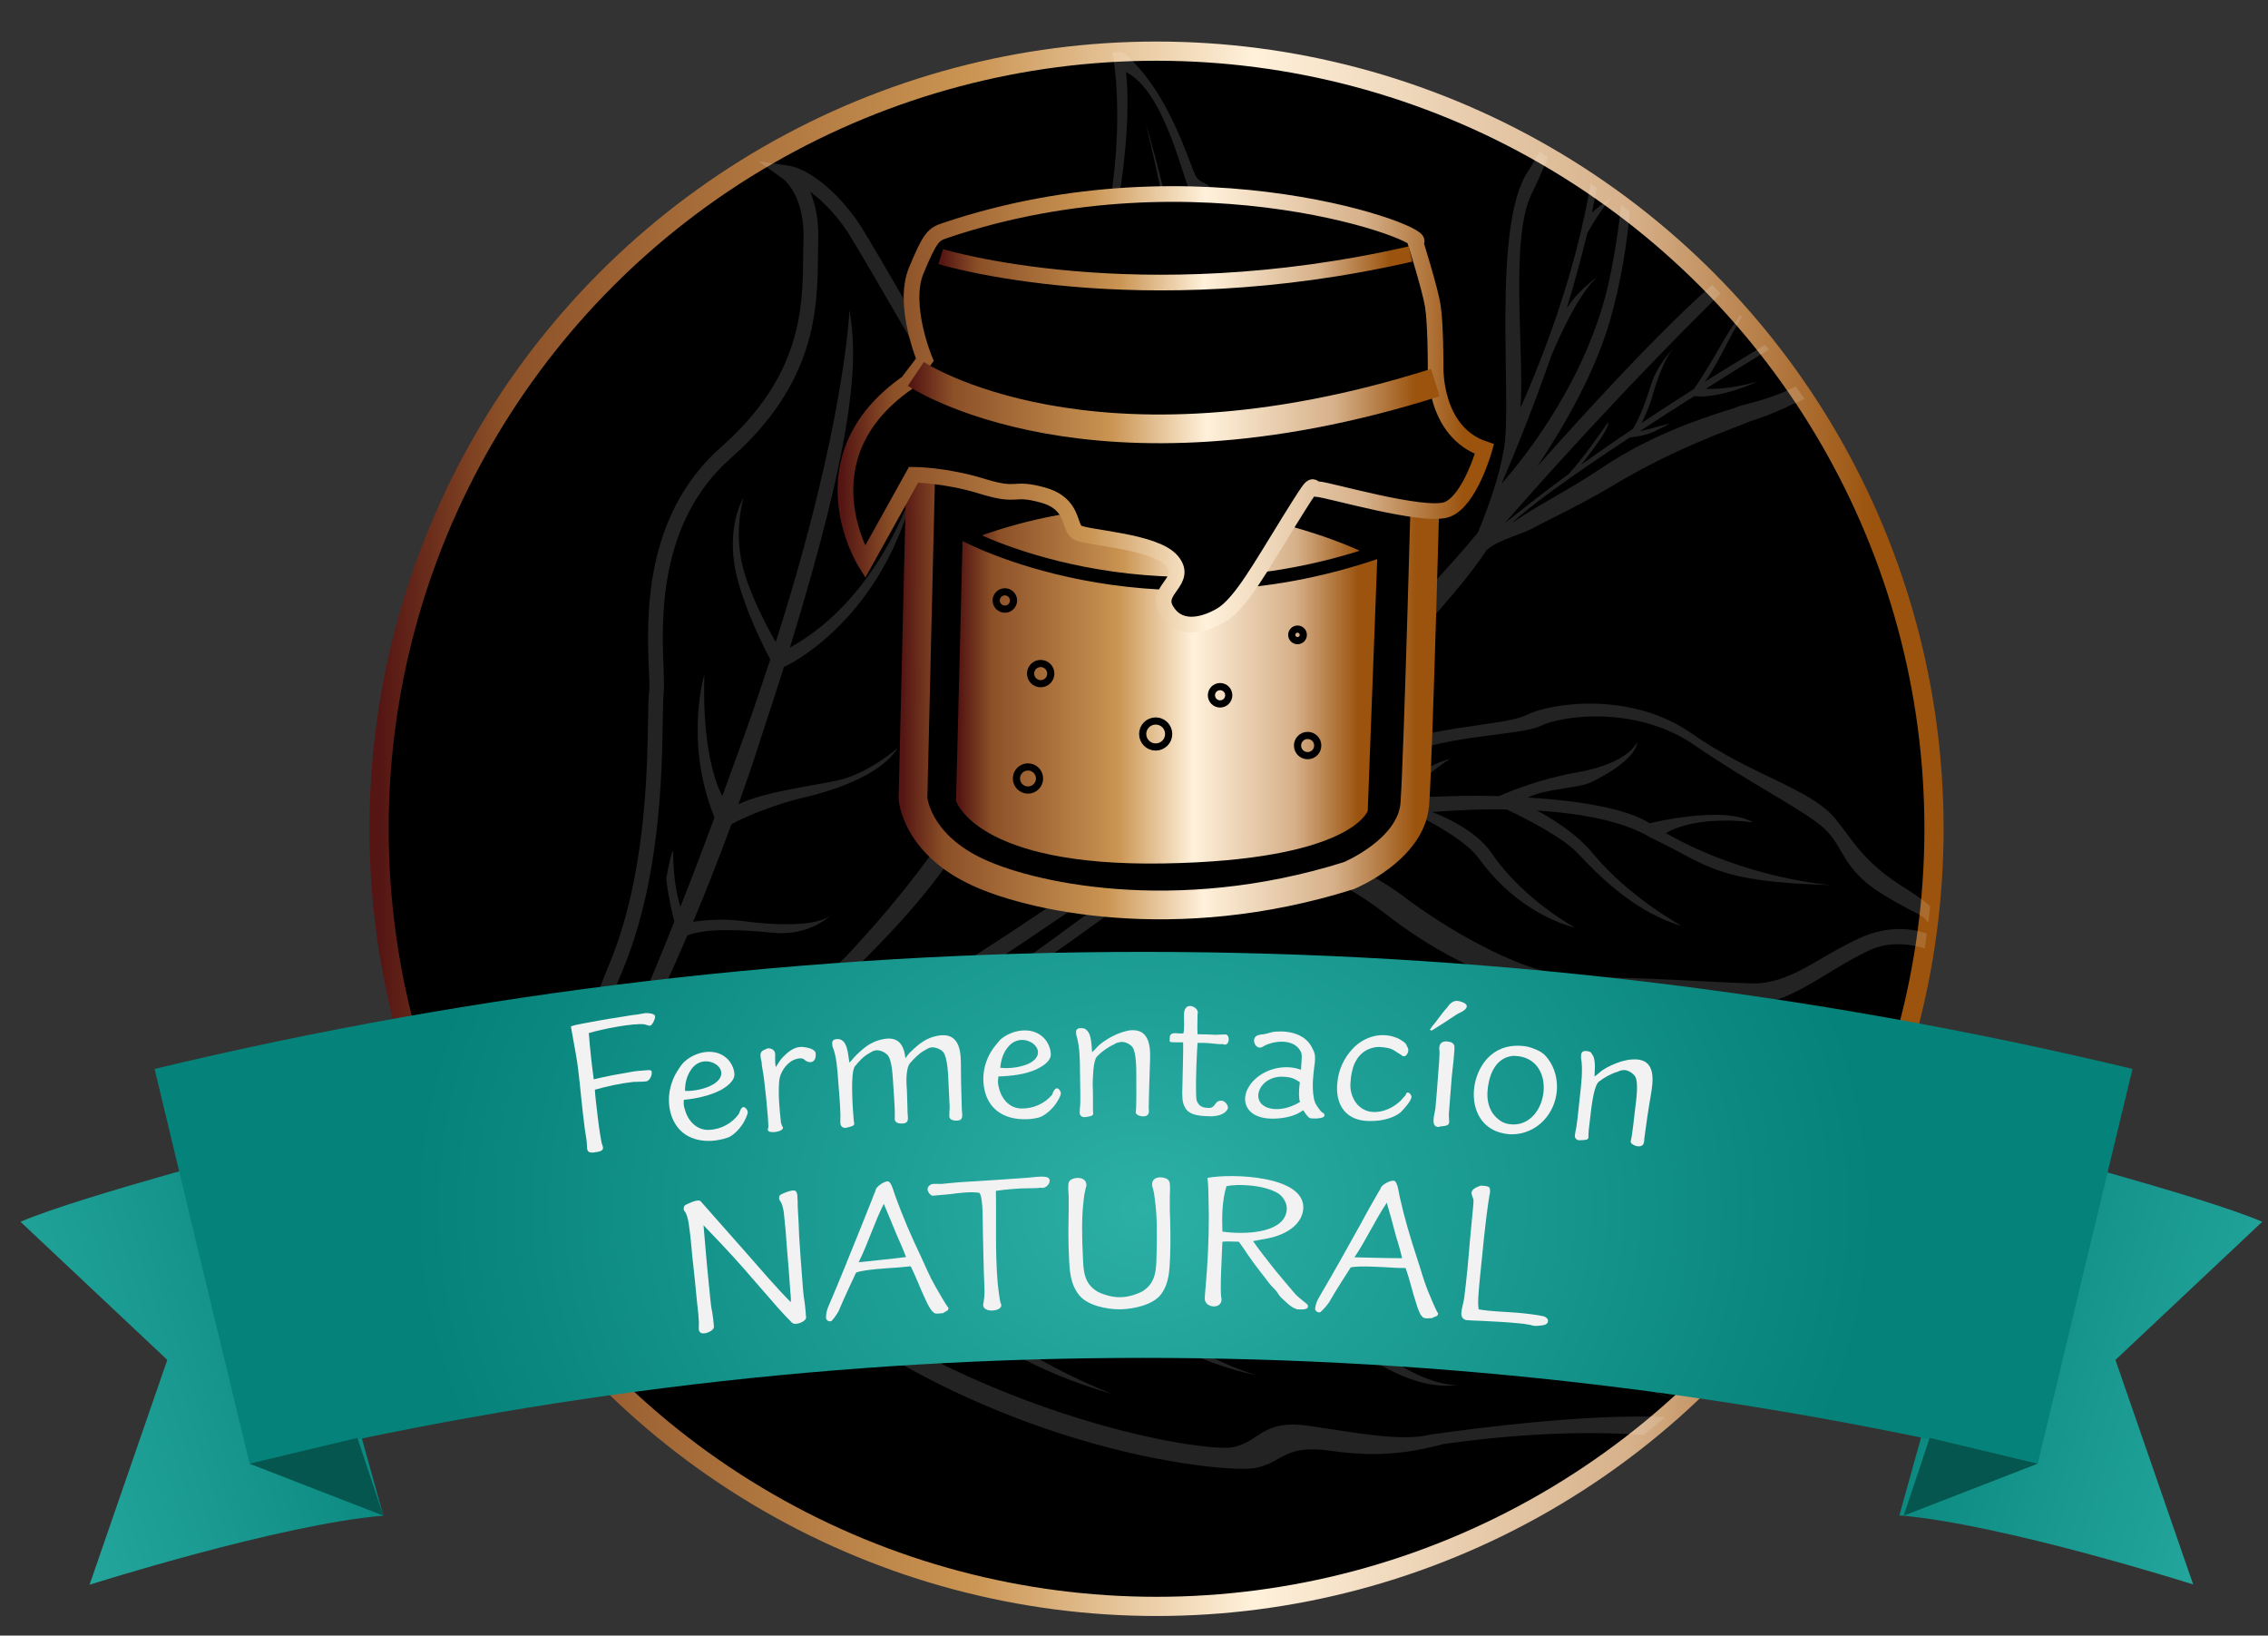 <?xml version="1.0" encoding="utf-8"?>
<!-- Generator: Adobe Illustrator 22.0.0, SVG Export Plug-In . SVG Version: 6.00 Build 0)  -->
<svg version="1.1" xmlns="http://www.w3.org/2000/svg" xmlns:xlink="http://www.w3.org/1999/xlink" x="0px" y="0px"
	 viewBox="0 0 785 566" style="enable-background:new 0 0 785 566;" xml:space="preserve">
<rect x="0" y="0" width="785" height="566" fill="#333333" stroke="none"/>
<style type="text/css">
	.st0{fill:url(#SVGID_1_);}
	.st1{fill:url(#SVGID_2_);}
	.st2{opacity:0.28;}
	.st3{fill:#C6C3BD;}
	.st4{opacity:0.1;}
	.st5{fill:#FFFFFF;}
	.st6{opacity:0.2;fill:#C6C3BD;}
	.st7{fill:#EACE99;}
	.st8{clip-path:url(#SVGID_4_);}
	.st9{clip-path:url(#SVGID_6_);}
	.st10{clip-path:url(#SVGID_16_);}
	.st11{clip-path:url(#SVGID_18_);}
	.st12{opacity:0.1;clip-path:url(#SVGID_20_);}
	.st13{opacity:0.1;clip-path:url(#SVGID_22_);}
	.st14{fill-rule:evenodd;clip-rule:evenodd;fill:#EACE99;}
	.st15{fill:url(#SVGID_27_);}
	.st16{fill:#989A9D;}
	.st17{fill:url(#SVGID_28_);}
	.st18{fill:url(#SVGID_29_);}
	.st19{fill:url(#SVGID_30_);}
	.st20{fill:url(#SVGID_31_);}
	.st21{fill:url(#SVGID_32_);}
	.st22{fill:url(#SVGID_33_);}
	.st23{fill:url(#SVGID_34_);}
	.st24{fill:url(#SVGID_35_);}
	.st25{opacity:0.1;fill:#C6C3BD;}
	.st26{clip-path:url(#SVGID_37_);}
	.st27{clip-path:url(#SVGID_39_);}
	.st28{fill:#9EDAD6;stroke:url(#SVGID_48_);stroke-width:9;stroke-linecap:round;stroke-linejoin:round;stroke-miterlimit:10;}
	.st29{fill:url(#SVGID_49_);}
	.st30{fill:#2CAFA5;}
	.st31{clip-path:url(#SVGID_51_);}
	.st32{clip-path:url(#SVGID_53_);}
	.st33{clip-path:url(#SVGID_63_);}
	.st34{clip-path:url(#SVGID_65_);}
	.st35{opacity:0.1;clip-path:url(#SVGID_67_);}
	.st36{opacity:0.1;clip-path:url(#SVGID_69_);}
	.st37{fill:url(#SVGID_74_);}
	.st38{fill:url(#SVGID_75_);}
	.st39{fill:url(#SVGID_76_);}
	.st40{fill:url(#SVGID_77_);}
	.st41{fill:url(#SVGID_78_);}
	.st42{fill:url(#SVGID_79_);}
	.st43{fill:url(#SVGID_80_);}
	.st44{fill:url(#SVGID_81_);}
	.st45{fill:url(#SVGID_82_);}
	.st46{clip-path:url(#SVGID_84_);}
	.st47{clip-path:url(#SVGID_86_);}
	.st48{fill:url(#SVGID_95_);stroke:url(#SVGID_96_);stroke-width:7;stroke-miterlimit:10;}
	.st49{fill:#D5EFED;stroke:url(#SVGID_97_);stroke-width:7;stroke-miterlimit:10;}
	.st50{opacity:0.7;}
	.st51{fill:url(#SVGID_98_);}
	.st52{fill:url(#SVGID_99_);}
	.st53{fill:none;stroke:#FFFFFF;stroke-width:6;stroke-linecap:round;stroke-linejoin:round;stroke-miterlimit:10;}
	.st54{fill:none;stroke:url(#SVGID_100_);stroke-width:6;stroke-linecap:round;stroke-linejoin:round;stroke-miterlimit:10;}
	.st55{fill:none;stroke:#ED1C24;stroke-width:4;stroke-miterlimit:10;}
	.st56{fill:#ED1C24;}
	.st57{fill:#8FD5CF;stroke:url(#SVGID_101_);stroke-width:9;stroke-linecap:round;stroke-linejoin:round;stroke-miterlimit:10;}
	.st58{fill:#2CAFA5;stroke:url(#SVGID_102_);stroke-width:9;stroke-linecap:round;stroke-linejoin:round;stroke-miterlimit:10;}
	.st59{fill:#9EDAD6;}
	.st60{fill:none;stroke:url(#SVGID_105_);stroke-width:6;stroke-linecap:round;stroke-linejoin:round;stroke-miterlimit:10;}
	.st61{fill:none;stroke:url(#SVGID_108_);stroke-width:6;stroke-linecap:round;stroke-linejoin:round;stroke-miterlimit:10;}
	.st62{fill:none;stroke:url(#SVGID_111_);stroke-width:6;stroke-linecap:round;stroke-linejoin:round;stroke-miterlimit:10;}
	.st63{fill:none;stroke:url(#SVGID_114_);stroke-width:6;stroke-linecap:round;stroke-linejoin:round;stroke-miterlimit:10;}
	.st64{fill:none;stroke:url(#SVGID_117_);stroke-width:6;stroke-linecap:round;stroke-linejoin:round;stroke-miterlimit:10;}
	.st65{fill:none;stroke:url(#SVGID_120_);stroke-width:6;stroke-linecap:round;stroke-linejoin:round;stroke-miterlimit:10;}
	.st66{fill:none;stroke:#EACE99;stroke-width:1.019;stroke-miterlimit:10;}
	.st67{fill:#8FD5CF;stroke:url(#SVGID_121_);stroke-width:9;stroke-linecap:round;stroke-linejoin:round;stroke-miterlimit:10;}
	.st68{clip-path:url(#SVGID_123_);fill:#2CAFA5;}
	.st69{fill:none;stroke:url(#SVGID_124_);stroke-width:9;stroke-linecap:round;stroke-linejoin:round;stroke-miterlimit:10;}
	.st70{fill:#8FD5CF;stroke:url(#SVGID_125_);stroke-width:9;stroke-linecap:round;stroke-linejoin:round;stroke-miterlimit:10;}
	.st71{fill:none;stroke:url(#SVGID_126_);stroke-width:11;stroke-linecap:round;stroke-linejoin:round;stroke-miterlimit:10;}
	.st72{fill:#2CAFA5;stroke:url(#SVGID_127_);stroke-width:9;stroke-linecap:round;stroke-linejoin:round;stroke-miterlimit:10;}
	.st73{fill:none;stroke:url(#SVGID_128_);stroke-width:9;stroke-linecap:round;stroke-linejoin:round;stroke-miterlimit:10;}
	.st74{fill:#8FD5CF;stroke:url(#SVGID_129_);stroke-width:9;stroke-linecap:round;stroke-linejoin:round;stroke-miterlimit:10;}
	.st75{fill:#8FD5CF;stroke:url(#SVGID_130_);stroke-width:9;stroke-linecap:round;stroke-linejoin:round;stroke-miterlimit:10;}
	.st76{opacity:0.13;}
	.st77{opacity:0.13;fill:#FFFFFF;}
	.st78{clip-path:url(#SVGID_132_);}
	.st79{clip-path:url(#SVGID_134_);}
	.st80{clip-path:url(#SVGID_144_);}
	.st81{clip-path:url(#SVGID_146_);}
	.st82{opacity:0.1;clip-path:url(#SVGID_148_);}
	.st83{opacity:0.1;clip-path:url(#SVGID_150_);}
	.st84{fill:url(#SVGID_155_);}
	.st85{fill:url(#SVGID_156_);}
	.st86{fill:url(#SVGID_157_);}
	.st87{fill:url(#SVGID_158_);}
	.st88{fill:url(#SVGID_159_);}
	.st89{fill:url(#SVGID_160_);}
	.st90{fill:url(#SVGID_161_);}
	.st91{fill:url(#SVGID_162_);}
	.st92{fill:url(#SVGID_163_);}
	.st93{clip-path:url(#SVGID_165_);}
	.st94{clip-path:url(#SVGID_167_);}
	.st95{fill:none;stroke:#FFFFFF;stroke-width:7;stroke-linecap:round;stroke-linejoin:round;stroke-miterlimit:10;}
	.st96{fill:#04665F;}
	.st97{opacity:0.11;fill:#EACE99;}
	.st98{opacity:0.33;fill:#EACE99;}
	.st99{opacity:0.12;fill:#EACE99;}
	.st100{fill:url(#SVGID_176_);}
	.st101{stroke:url(#SVGID_177_);stroke-width:8;stroke-linecap:round;stroke-linejoin:round;stroke-miterlimit:10;}
	.st102{opacity:0.14;clip-path:url(#SVGID_179_);}
	.st103{fill:url(#SVGID_180_);}
	.st104{fill:url(#SVGID_181_);}
	.st105{fill:url(#SVGID_182_);}
	.st106{fill:url(#SVGID_183_);}
	.st107{fill:url(#SVGID_184_);}
	.st108{fill:#04564E;}
	.st109{stroke:url(#SVGID_185_);stroke-width:8;stroke-linecap:round;stroke-linejoin:round;stroke-miterlimit:10;}
	.st110{opacity:0.14;clip-path:url(#SVGID_187_);}
	.st111{fill:url(#SVGID_188_);}
	.st112{fill:url(#SVGID_189_);}
	.st113{fill:url(#SVGID_190_);}
	.st114{fill:url(#SVGID_191_);}
	.st115{fill:url(#SVGID_192_);}
	.st116{stroke:url(#SVGID_193_);stroke-width:8;stroke-linecap:round;stroke-linejoin:round;stroke-miterlimit:10;}
	.st117{opacity:0.14;clip-path:url(#SVGID_195_);}
	.st118{fill:url(#SVGID_196_);}
	.st119{fill:url(#SVGID_197_);}
	.st120{fill:url(#SVGID_198_);}
	.st121{fill:url(#SVGID_199_);}
	.st122{fill:url(#SVGID_200_);}
	.st123{stroke:url(#SVGID_201_);stroke-width:8;stroke-linecap:round;stroke-linejoin:round;stroke-miterlimit:10;}
	.st124{opacity:0.14;clip-path:url(#SVGID_203_);}
	.st125{fill:url(#SVGID_204_);}
	.st126{fill:url(#SVGID_205_);}
	.st127{fill:url(#SVGID_206_);}
	.st128{fill:url(#SVGID_207_);}
	.st129{fill:url(#SVGID_208_);}
	.st130{fill-rule:evenodd;clip-rule:evenodd;fill:#FFF200;}
	.st131{fill:none;stroke:#008C44;stroke-width:1.836;}
	.st132{fill-rule:evenodd;clip-rule:evenodd;fill:#008C44;}
	.st133{fill:none;stroke:#008C44;stroke-width:1.469;}
	.st134{fill:#058279;}
	.st135{fill:url(#SVGID_209_);}
	.st136{clip-path:url(#SVGID_211_);}
	.st137{clip-path:url(#SVGID_213_);}
	.st138{clip-path:url(#SVGID_223_);}
	.st139{clip-path:url(#SVGID_225_);}
	.st140{opacity:0.1;clip-path:url(#SVGID_227_);}
	.st141{opacity:0.1;clip-path:url(#SVGID_229_);}
	.st142{fill:url(#SVGID_234_);}
	.st143{fill:url(#SVGID_235_);}
	.st144{fill:url(#SVGID_236_);}
	.st145{fill:url(#SVGID_237_);}
	.st146{fill:url(#SVGID_238_);}
	.st147{fill:url(#SVGID_239_);}
	.st148{fill:url(#SVGID_240_);}
	.st149{fill:url(#SVGID_241_);}
	.st150{fill:url(#SVGID_242_);}
	.st151{clip-path:url(#SVGID_244_);}
	.st152{clip-path:url(#SVGID_246_);}
	.st153{opacity:0.2;clip-path:url(#SVGID_256_);}
	.st154{fill:none;stroke:url(#SVGID_257_);stroke-width:11;stroke-linecap:round;stroke-linejoin:round;stroke-miterlimit:10;}
	.st155{fill:none;stroke:url(#SVGID_258_);stroke-width:11;stroke-linecap:round;stroke-linejoin:round;stroke-miterlimit:10;}
	.st156{stroke:url(#SVGID_259_);stroke-width:8;stroke-linecap:round;stroke-linejoin:round;stroke-miterlimit:10;}
	.st157{opacity:0.14;clip-path:url(#SVGID_261_);}
	.st158{fill:url(#SVGID_262_);}
	.st159{fill:url(#SVGID_263_);}
	.st160{fill:url(#SVGID_264_);}
	.st161{fill:url(#SVGID_265_);}
	.st162{fill:url(#SVGID_266_);}
	.st163{stroke:url(#SVGID_267_);stroke-width:8;stroke-linecap:round;stroke-linejoin:round;stroke-miterlimit:10;}
	.st164{opacity:0.14;clip-path:url(#SVGID_269_);}
	.st165{fill:url(#SVGID_270_);}
	.st166{fill:url(#SVGID_271_);}
	.st167{fill:url(#SVGID_272_);}
	.st168{fill:#F2F2F2;}
	.st169{stroke:url(#SVGID_273_);stroke-width:8;stroke-linecap:round;stroke-linejoin:round;stroke-miterlimit:10;}
	.st170{opacity:0.14;clip-path:url(#SVGID_275_);}
	.st171{fill:url(#SVGID_276_);}
	.st172{fill:url(#SVGID_277_);}
	.st173{fill:url(#SVGID_278_);}
	.st174{fill:none;stroke:url(#SVGID_279_);stroke-width:6;stroke-linecap:round;stroke-linejoin:round;stroke-miterlimit:10;}
	.st175{fill:url(#SVGID_280_);}
	.st176{fill:none;stroke:url(#SVGID_281_);stroke-width:20;stroke-miterlimit:10;}
	.st177{fill:none;stroke:url(#SVGID_282_);stroke-width:20;stroke-miterlimit:10;}
	.st178{fill:none;stroke:url(#SVGID_283_);stroke-width:10;stroke-miterlimit:10;}
	.st179{fill:none;stroke:url(#SVGID_284_);stroke-width:10;stroke-miterlimit:10;}
	.st180{fill:none;stroke:url(#SVGID_285_);stroke-width:10;stroke-miterlimit:10;}
	.st181{fill:none;stroke:url(#SVGID_286_);stroke-width:10;stroke-miterlimit:10;}
	.st182{fill:none;stroke:url(#SVGID_287_);stroke-width:10;stroke-miterlimit:10;}
	.st183{fill:none;stroke:url(#SVGID_288_);stroke-width:10;stroke-miterlimit:10;}
	.st184{fill:none;stroke:url(#SVGID_289_);stroke-width:10;stroke-miterlimit:10;}
	.st185{fill:none;stroke:url(#SVGID_290_);stroke-width:10;stroke-miterlimit:10;}
	.st186{fill:none;stroke:url(#SVGID_291_);stroke-width:40;stroke-miterlimit:10;}
	.st187{stroke:url(#SVGID_292_);stroke-width:11.963;stroke-miterlimit:10;}
	.st188{fill:none;stroke:url(#SVGID_293_);stroke-width:5.979;stroke-miterlimit:10;}
	.st189{fill:none;stroke:url(#SVGID_294_);stroke-width:2.99;stroke-miterlimit:10;}
	.st190{fill:none;stroke:url(#SVGID_295_);stroke-width:2.99;stroke-miterlimit:10;}
	.st191{fill:none;stroke:url(#SVGID_296_);stroke-width:2.99;stroke-miterlimit:10;}
	.st192{fill:none;stroke:url(#SVGID_297_);stroke-width:2.99;stroke-miterlimit:10;}
	.st193{fill:none;stroke:url(#SVGID_298_);stroke-width:2.99;stroke-miterlimit:10;}
	.st194{fill:none;stroke:url(#SVGID_299_);stroke-width:2.99;stroke-miterlimit:10;}
	.st195{fill:none;stroke:url(#SVGID_300_);stroke-width:2.99;stroke-miterlimit:10;}
	.st196{stroke:url(#SVGID_301_);stroke-width:6.526;stroke-miterlimit:10;}
	.st197{fill:none;stroke:url(#SVGID_302_);stroke-width:11.959;stroke-miterlimit:10;}
	.st198{fill:none;stroke:url(#SVGID_303_);stroke-width:6.526;stroke-miterlimit:10;}
	.st199{fill:url(#SVGID_304_);}
	.st200{fill:#D5EFED;stroke:url(#SVGID_305_);stroke-width:7;stroke-miterlimit:10;}
	.st201{fill:none;stroke:url(#SVGID_310_);stroke-width:6;stroke-linecap:round;stroke-linejoin:round;stroke-miterlimit:10;}
	.st202{fill:none;stroke:url(#SVGID_313_);stroke-width:6;stroke-linecap:round;stroke-linejoin:round;stroke-miterlimit:10;}
	.st203{fill:none;stroke:url(#SVGID_316_);stroke-width:6;stroke-linecap:round;stroke-linejoin:round;stroke-miterlimit:10;}
	.st204{clip-path:url(#SVGID_318_);}
	.st205{clip-path:url(#SVGID_320_);}
	.st206{clip-path:url(#SVGID_330_);}
	.st207{clip-path:url(#SVGID_332_);}
	.st208{opacity:0.1;clip-path:url(#SVGID_334_);}
	.st209{opacity:0.1;clip-path:url(#SVGID_336_);}
	.st210{fill:url(#SVGID_341_);}
	.st211{fill:url(#SVGID_342_);}
	.st212{fill:url(#SVGID_343_);}
	.st213{fill:url(#SVGID_344_);}
	.st214{fill:url(#SVGID_345_);}
	.st215{fill:url(#SVGID_346_);}
	.st216{fill:url(#SVGID_347_);}
	.st217{fill:url(#SVGID_348_);}
	.st218{fill:url(#SVGID_349_);}
	.st219{clip-path:url(#SVGID_351_);}
	.st220{clip-path:url(#SVGID_353_);}
	.st221{opacity:0.2;clip-path:url(#SVGID_363_);}
	.st222{fill-rule:evenodd;clip-rule:evenodd;fill:#04665F;}
	.st223{opacity:0.11;fill:#04665F;}
	.st224{opacity:0.33;fill:#04665F;}
	.st225{opacity:0.12;fill:#04665F;}
	.st226{fill:none;stroke:url(#SVGID_364_);stroke-width:11;stroke-linecap:round;stroke-linejoin:round;stroke-miterlimit:10;}
	.st227{fill:none;stroke:url(#SVGID_365_);stroke-width:11;stroke-linecap:round;stroke-linejoin:round;stroke-miterlimit:10;}
	.st228{stroke:url(#SVGID_366_);stroke-width:6;stroke-linecap:round;stroke-linejoin:round;stroke-miterlimit:10;}
	.st229{opacity:0.14;clip-path:url(#SVGID_368_);}
	.st230{fill:url(#SVGID_369_);}
	.st231{fill:url(#SVGID_370_);}
	.st232{fill:url(#SVGID_371_);}
	.st233{fill:url(#SVGID_372_);}
	.st234{fill:url(#SVGID_373_);}
	.st235{clip-path:url(#SVGID_375_);}
	.st236{clip-path:url(#SVGID_377_);}
	.st237{clip-path:url(#SVGID_387_);}
	.st238{clip-path:url(#SVGID_389_);}
	.st239{opacity:0.1;clip-path:url(#SVGID_391_);}
	.st240{opacity:0.1;clip-path:url(#SVGID_393_);}
	.st241{fill:url(#SVGID_398_);}
	.st242{fill:url(#SVGID_399_);}
	.st243{fill:url(#SVGID_400_);}
	.st244{fill:url(#SVGID_401_);}
	.st245{fill:url(#SVGID_402_);}
	.st246{fill:url(#SVGID_403_);}
	.st247{fill:url(#SVGID_404_);}
	.st248{fill:url(#SVGID_405_);}
	.st249{fill:url(#SVGID_406_);}
	.st250{clip-path:url(#SVGID_408_);}
	.st251{clip-path:url(#SVGID_410_);}
	.st252{fill:none;stroke:url(#SVGID_419_);stroke-width:11;stroke-linecap:round;stroke-linejoin:round;stroke-miterlimit:10;}
	.st253{fill:url(#SVGID_420_);}
	.st254{fill:url(#SVGID_421_);}
	.st255{fill:url(#SVGID_422_);}
	.st256{fill:none;stroke:url(#SVGID_423_);stroke-width:6;stroke-linecap:round;stroke-linejoin:round;stroke-miterlimit:10;}
	.st257{stroke:url(#SVGID_424_);stroke-width:2.914;stroke-linecap:round;stroke-linejoin:round;stroke-miterlimit:10;}
	.st258{opacity:0.14;clip-path:url(#SVGID_426_);}
	.st259{fill:url(#SVGID_427_);}
	.st260{fill:url(#SVGID_428_);}
	.st261{fill:url(#SVGID_429_);}
	.st262{fill:url(#SVGID_430_);}
	.st263{stroke:url(#SVGID_431_);stroke-width:2.914;stroke-linecap:round;stroke-linejoin:round;stroke-miterlimit:10;}
	.st264{opacity:0.14;clip-path:url(#SVGID_433_);}
	.st265{fill:url(#SVGID_434_);}
	.st266{fill:url(#SVGID_435_);}
	.st267{fill:url(#SVGID_436_);}
	.st268{stroke:url(#SVGID_437_);stroke-width:4.358;stroke-miterlimit:10;}
	.st269{fill:url(#SVGID_438_);}
	.st270{fill:url(#SVGID_439_);stroke:#000000;stroke-width:2.028;stroke-miterlimit:10;}
	.st271{fill:none;stroke:#000000;stroke-width:1.089;stroke-miterlimit:10;}
	.st272{stroke:url(#SVGID_440_);stroke-width:2.377;stroke-miterlimit:10;}
	.st273{fill:none;stroke:url(#SVGID_441_);stroke-width:4.356;stroke-miterlimit:10;}
	.st274{fill:none;stroke:url(#SVGID_442_);stroke-width:2.377;stroke-miterlimit:10;}
	.st275{stroke:url(#SVGID_443_);stroke-width:14.043;stroke-linecap:round;stroke-linejoin:round;stroke-miterlimit:10;}
	.st276{opacity:0.14;clip-path:url(#SVGID_445_);}
	.st277{fill:url(#SVGID_446_);}
	.st278{fill:url(#SVGID_447_);}
	.st279{fill:url(#SVGID_448_);}
	.st280{fill:url(#SVGID_449_);}
	.st281{fill:url(#SVGID_450_);}
	.st282{stroke:url(#SVGID_451_);stroke-width:6.645;stroke-linecap:round;stroke-linejoin:round;stroke-miterlimit:10;}
	.st283{opacity:0.14;clip-path:url(#SVGID_453_);}
	.st284{fill:url(#SVGID_454_);}
	.st285{fill:url(#SVGID_455_);}
	.st286{fill:url(#SVGID_456_);}
	.st287{fill:url(#SVGID_457_);}
	.st288{stroke:url(#SVGID_458_);stroke-width:6.645;stroke-linecap:round;stroke-linejoin:round;stroke-miterlimit:10;}
	.st289{opacity:0.14;clip-path:url(#SVGID_460_);}
	.st290{fill:url(#SVGID_461_);}
	.st291{fill:url(#SVGID_462_);}
	.st292{fill:url(#SVGID_463_);}
	.st293{stroke:url(#SVGID_464_);stroke-width:9.937;stroke-miterlimit:10;}
	.st294{fill:url(#SVGID_465_);}
	.st295{fill:url(#SVGID_466_);stroke:#000000;stroke-width:4.624;stroke-miterlimit:10;}
	.st296{fill:none;stroke:#000000;stroke-width:2.483;stroke-miterlimit:10;}
	.st297{stroke:url(#SVGID_467_);stroke-width:5.42;stroke-miterlimit:10;}
	.st298{fill:none;stroke:url(#SVGID_468_);stroke-width:9.933;stroke-miterlimit:10;}
	.st299{fill:none;stroke:url(#SVGID_469_);stroke-width:5.42;stroke-miterlimit:10;}
	.st300{display:none;}
	.st301{display:inline;}
	.st302{fill:none;stroke:url(#SVGID_472_);stroke-width:6;stroke-linecap:round;stroke-linejoin:round;stroke-miterlimit:10;}
	.st303{fill:none;stroke:url(#SVGID_475_);stroke-width:6;stroke-linecap:round;stroke-linejoin:round;stroke-miterlimit:10;}
	.st304{fill:none;stroke:url(#SVGID_478_);stroke-width:6;stroke-linecap:round;stroke-linejoin:round;stroke-miterlimit:10;}
	.st305{fill:none;stroke:url(#SVGID_481_);stroke-width:6;stroke-linecap:round;stroke-linejoin:round;stroke-miterlimit:10;}
</style>
<g id="Layer_1">
	<g>
		<g>
			<linearGradient id="SVGID_1_" gradientUnits="userSpaceOnUse" x1="127.844" y1="286.767" x2="672.697" y2="286.767">
				<stop  offset="5.618000e-03" style="stop-color:#541513"/>
				<stop  offset="8.427000e-02" style="stop-color:#8C5027"/>
				<stop  offset="0.382" style="stop-color:#CA9452"/>
				<stop  offset="0.562" style="stop-color:#FFF1DB"/>
				<stop  offset="0.803" style="stop-color:#D6B089"/>
				<stop  offset="0.916" style="stop-color:#AA6B2E"/>
				<stop  offset="0.955" style="stop-color:#9B530D"/>
			</linearGradient>
			
				<circle style="stroke:url(#SVGID_1_);stroke-width:6.645;stroke-linecap:round;stroke-linejoin:round;stroke-miterlimit:10;" cx="400.3" cy="286.8" r="269.1"/>
			<g>
				<defs>
					<circle id="SVGID_459_" cx="400.3" cy="286.8" r="269.1"/>
				</defs>
				<clipPath id="SVGID_2_">
					<use xlink:href="#SVGID_459_"  style="overflow:visible;"/>
				</clipPath>
				<g style="opacity:0.14;clip-path:url(#SVGID_2_);">
					<path class="st5" d="M552.3,443.3c0,0-0.1,0.2-0.1,0.4C552.8,443.7,552.3,443.3,552.3,443.3z"/>
					<path class="st5" d="M505,479.3c-0.2,0-0.4,0-0.6,0C504.7,479.3,505,479.3,505,479.3z"/>
					<path class="st5" d="M392.6,91.7c0-0.1,0-0.3,0.1-0.4C392.6,91.3,392.6,91.5,392.6,91.7z"/>
					<path class="st5" d="M709.5,88.1c-2.6-2.5-5-2.5-9.8-3.6c-1.3-0.8-3.2-1.2-5.3-1.6c-0.3-0.1-0.6-0.1-0.9-0.2
						c-1.3-0.5-2.8-1-4.3-1.7c-0.3-0.1-0.8-0.3-1.2-0.5c-2.3-1.2-5.6-2.9-9.1-4.6c-3.8-1.9-7.7-3.9-10.7-5.5
						c-7.7-4.1-23.8,1.7-30.3,4.4c-2.1,0.9-4.2,1.3-6.6,1.8c-6.4,1.4-14.4,3.2-28.3,13.5c-18,13.2-48,45.5-70.9,71.3
						c9.5-14.2,20.2-32.9,25.3-51c7.7-27.6,7.5-48.2,9.1-80.3c1.8-36.4-22-57-26-60.4c0,0,4.8,13.5,1.5,31.9
						c-3.3,18.4-0.7,38.9-13.2,57.8s-5.4,78.8-8.2,95.6c-0.9,5.3-2.3,10.7-4,15.7c0,0-0.1,0.1-0.1,0.1l-0.1,0.5
						c-1.6,4.8-3.3,9.2-4.9,13c-10,12.2-47,54.7-112.4,103.8c1.2-6,4.3-19,9.3-31.4c4.9-3.1,11.8-7.5,17.2-10.5
						c9.1-5.2,43.4-40.1,26.3-97.8c-17.1-57.7-27.8-67.6-30.2-77.1c-2.4-9.5-5.2-6.8-7.5-9.9c-2.4-3.2-9.9-33.8-29.8-46.5
						c0,0,8.6,32.7-7.4,87.6c-2.8,6.8-6.2,3.3-8,6.3c0.6,9,0.6,19.5-1.8,25.8c-2.3,6.1-5.7,65.5,30.8,119.6
						c1.4,9.7-3.7,31.7-18.8,48.5c-3.7,2.6-7.5,5.3-11.4,7.9c-47.9,32.7-109.4,69-163.4,99.6c39.7-28.7,111-83.8,131.8-124.9
						c13-24.7,11.5-42.9,10.3-57.5c-0.5-5.5-0.9-10.2-0.4-14.5c1.4-13.5,3.3-47.5-10-69.9c-5.3-9-12.1-20.7-18.6-31.8
						c-8.3-14.4-16.2-28-19.6-33.4c-5.9-9.3-16.7-19.7-25.1-20.9l-10.2-1.5l8.4,6.1c0.3,0.2,7.7,5.8,7.1,21.5
						c-0.1,1.9-0.1,3.9-0.1,6c-0.2,17.2-0.6,40.8-28.4,65.3c-27.3,24.1-25.7,60-25,77.3c0.1,3.2,0.3,6,0.1,7.3
						c-0.3,1.9-0.3,5.3-0.4,10.1c-0.3,17.7-0.8,54.6-13.8,85.2c-4.6,11-7.7,21.2-10.7,31.2c-7.6,25.6-14.3,47.8-44.6,70.5l0.8,1.1
						c-23.8,13.1,7.4-1.5-6.4,5.9c-7.2,3.9-12.7,6.9-16.2,8.8l-1,0.5l-0.3,1.1c-0.2,0.7-1.5,7,1.6,11.5c1.6,2.3,4,3.7,7,4.2l0.8,0.1
						l0.7-0.4c1.1-0.6-3.7-0.1,56-34.7c18.1-4.3,50.2-2.7,63.6,1.5C335,502.4,425,510.1,434.6,508c10.1-2.2,9.7-8.3,26.4-5.9
						c16.7,2.4,28,0.4,38.7-2.4c85.8-12,118.1,8.4,118.1,8.4c-14.8-32.6-59.1-50.5-63.4-54.8c-3.6-3.6-2.7-8.3-2.3-9.6
						c-0.8,0-3.4-0.8-11-3.8c-13.8-5.6-26.4-23.9-109.2-62c-82.8-38.1-142.7,5.7-152.4,18.3c-5.7,7.4-13.7,16.9-19.5,23.5
						c-19.7,4.9-39.8,6.6-49.1,7.2c63.8-37.4,139.1-83.9,188.9-122.8c9.1-2.9,22.3-7,34.7-10.7c5.2,1.1,28.7,10,44.6,22.5
						c16.1,12.6,32.6,20.8,45.4,24.3c12.8,3.5,21.9,2.4,41.9,3c20,0.6,23.7,4.1,38.3,4.4c14.6,0.3,25.8-10.8,42-18.6
						c16.2-7.8,34.7,7.1,34.7,7.1c-2-9.1-5.9-18.8-21.3-28.3c-15.4-9.5-18.3-16.5-24.8-24.4c-8.7-10.6-28.8-14.9-49.8-29.6
						c-21-14.7-48.7-10.6-57.1-6.4c-8.4,4.2-37.5,3.5-59.1,14.7c-13.3,6.9-23.8,15.5-29.9,21.1c-4.9,1.3-9.4,2.7-13.5,4.2
						c-4.4,1.8-8.2,3.3-11.4,4.6c3.2-2.7,6.2-5.3,9-7.8c61.6-55.3,83.5-82.3,91.1-93.9c4.6-3.9,12.5-5.3,16.8-8
						c7.3-3.8,15.5-7.5,27.4-14.6c21.3-12.8,41.6-19.6,45.7-21.4c2-0.9,7.9-2.4,15.7-6.3c2.1-0.8,4.3-1.9,6.7-3.1
						c7.5-3.2,15.8-8.2,23.3-16.3c8.1-8.7,14-14.3,18.8-18.2c8.5-5.5,16.5-9.5,27-11.5c0.8-0.2,3.5-0.7,6.3-1.1
						C706.2,89.2,708.7,87.3,709.5,88.1z M370.9,137.4c2.3-6.1,1.1-16.9,1.1-27.5c0.2-3.1,4,2.3,6.7-4.2c15.3-52.6,11-80.8,11-80.8
						c13.7,6.9,19.9,38,22.2,41.1c2.3,3.1,5,0.4,7.2,9.5s13,17.4,29.4,72.6s-16.6,90.3-25.3,95.3c-4.5,2.5-10.6,5.8-15.4,8.4
						c1-5.1,2.7-14.3,4.2-26.7c6.6-4.1,26.7-18.3,30.9-44.3c0,0-6.7,29.2-30.4,39.1c1.3-12,2.3-26.4,2.5-42.9
						c4.5-3.1,21-16.2,22.8-38.5c0,0-3.6,24.8-22.8,34.1c0-12-0.4-25-1.5-38.7c3.6-3.8,16.9-20.1,4.9-40.9c0,0,9.7,19.5-5.3,36.5
						c-2.4-26.8-7.4-56.3-16.6-86.9c7.8,31.1,12,59.9,13.9,85.6c-19.1-22.1-18.1-34.5-17.7-36.6c-4.1,14.3,12.2,34.4,18,41
						c0.9,14.3,1.1,27.7,0.8,39.9c-18.1-8.5-23.2-35.6-23.2-35.6c1.9,26.4,19.4,38,23.1,40.2c-0.6,17.3-2.1,32.2-3.9,44.2
						c-20.6-16.3-28.2-52.2-28.2-52.2c5.1,37.7,24.3,52.9,27.7,55.4c-2.3,14.6-4.8,24.5-6,28.8C369.2,202.9,368.6,143.4,370.9,137.4
						z M285.8,398.9c9.3-12.1,66.7-54.1,146.1-17.6c79.4,36.5,81.3,53.4,94.5,58.8c7.3,3,8.3,5.5,9,5.5c-0.4,1.3,1.3,6.4,4.8,9.8
						c4.1,4.1,46.8,15.5,54.2,37.5c0,0-16.9-8-99.1,3.5c-10.3,2.6-26.4-0.7-42.4-3c-16-2.3-16.5,5.3-26.1,7.4
						c-9.5,2.1-94.2-10.6-163.1-69.2c6.7-0.9,22.1-2.5,44.5-2.7c2.9,5.7,21.6,37.7,77.1,53.6c0,0-52.2-19.2-72.2-53.6
						c18.4,0,41,0.9,67.2,3.8c-0.2,13.4,16,34.9,55.3,43.4c0,0-38.8-10.3-47.6-39.3c18.3,2.2,38.3,5.4,59.6,9.9
						c8.6,10.1,34.5,35.6,56.8,32.6c-3.3,0.1-22.1-1-51.1-34.5c38.1,8.4,80.4,20.9,125.4,39.4c-44-20.5-87.4-34.2-127.5-43.3
						c28.9-19.7,56.6-0.6,56.6-0.6c-30.2-23.6-58.8-4.3-63.2-0.9c-20.4-4.4-39.7-7.6-57.8-9.9c17.8-28,57-28,57-28
						c-29.6-12.7-62.1,25.2-63.9,27.2c-24.7-2.9-46.7-4.1-65-4.5c19.2-35.5,66.6-39.4,66.6-39.4c-44.9,0.8-71.8,34.8-75.2,39.3
						c-20.5-0.1-35.3,0.8-42.7,1.4C268.8,419.7,279.1,407.7,285.8,398.9z M478.8,263.8c19.7-9.9,46.7-8.9,54.4-12.6
						c7.7-3.7,33.3-7.1,53.2,6.6c19.9,13.7,37.8,22.4,44.9,28.8c7.1,6.4,6.1,14.3,20.7,23.1c14.6,8.9,14.8,6,17,14.3
						c0,0-10.7-6.1-25.5,0.7c-14.8,6.8-24.2,16.1-37.7,15.6c-13.5-0.5-16-0.8-34.6-1.6c-18.6-0.8-27,0.1-39-3.3
						c-12-3.4-31.1-13.6-46.4-25.2c-13.2-10.1-32-16.5-40.3-20.1c4.3-1.2,8.3-2.3,11.6-3.2c9.2-2.3,20.4-4.2,32.3-5.4
						c6.3,3.1,18.1,9.5,22.5,15.6c10.6,14.8,24.8,21.9,33.3,23.9c0,0-17.8-9.4-29.1-26c-5.2-7.6-16.2-12.4-20.4-14
						c8.5-0.7,17.3-1,25.8-0.9c6.5,3.1,19.1,9.5,24.3,14.9c9.9,10.5,21.1,20.9,36.4,25.5c0,0-18.4-10-30.9-25.2
						c-6-7.4-16.2-13.2-19.3-14.8c16.1,1,30.4,3.9,39.2,9.3c20.8,9.8,21.6,15.3,62.8,16.5c0,0-29.4-2-57.4-18
						c11.5-6.6,30.2-3.7,30.2-3.7c-10.4-6.1-35.8,0.3-35.8,0.3c-7.4-4.8-23.2-7.8-42.2-8.9c6.7-3.3,17.4-3.1,21.9-5.3
						c16.2-7.8,16-13.9,16-13.9c-1.7,3.2-7.1,8.1-21,10.5c-12.5,2.2-22.7,6.4-26.9,8.2c-10.2-0.3-20.9,0-31.6,0.7
						c5.1-7.8,14.7-13.6,14.7-13.6c-9.8,2.6-16.7,9.5-20.3,14c-9.5,0.8-18.8,1.9-27.5,3.5C460.1,275.3,468.5,269,478.8,263.8z
						 M644,116.5c-16,17.2-31.5,21.3-39,23.2c-1.7,0.4-2.9,0.8-3.7,1.1c-0.8,0.4-2.4,0.9-4.5,1.5c-8.3,2.7-25.6,8.3-42.7,19.8
						c-5.9,4-11.2,7-16.3,10c-5.1,2.9-9.9,5.7-14.8,9.1c7-6.3,18.6-15,41.1-29.8c6-0.6,8.9-2.3,8.9-2.3s6.5-3.1,4.3-2.4
						c-4.9,1.4-8.1,2.2-9.7,2.5c5.6-3.7,11.8-7.7,18.8-12.1c8.9,1,21.8-5,21.8-5c-9.7,2.6-15.6,2.6-17.7,2.4
						c3.6-2.3,7.3-4.6,11.3-7.1c4.8-3,9.2-5.7,13.5-8.2c2.6,1.1,7.3,2.8,11.8,2.6c6.7-0.3,12-5.6,12-5.6s-5.8,3.4-10.9,3.5
						c-4.2,0.1-8.3-1.7-9.7-2.4c39.7-23.6,58-29.9,58-29.9c-6.9,0.7-19,4.8-57.8,27.5C633.7,94.8,654.7,83,654.7,83
						c-25.8,12.1-39.5,33.8-39.5,33.8l0.3-0.1c-4.5,2.6-9.2,5.4-14.4,8.6c-3.8,2.3-7.5,4.6-11,6.8c4-5.5,8.4-14.9,11.1-19.7
						c3.1-5.7,9.4-12.5,9.4-12.5c-5.9,4.8-12.2,14.6-14.8,19.3c-2.9,5.1-7,11.9-9.5,15.4c-6.4,4.1-12.5,8-18.1,11.8
						c1-2.1,2.8-5.8,3.8-9.6c1.1-4.1,4.2-13.2,7.4-16.5c0,0-5.7,5.8-7.8,12.4c-1.7,5.4-3.8,11.5-6.4,15.7c-6.6,4.4-12.6,8.6-18,12.5
						c0.8-1,10.2-12.6,9.4-14.8c0,0-8.3,12.2-13.6,17.9c-9.3,6.8-16.7,12.7-22.2,17.1c9-10.4,41-46.7,81-85.7
						C617,83.8,626.8,81,634,78.4c1.6-0.4,3.3-0.8,4.9-1.5c2.3-0.9,7.1-2.8,12.2-4.1c5.4-1,9.5-0.5,13,1.1
						c7.2,3.2,12.4,5.9,16.1,7.4c2.9,1.5,11.7,4.7,12.5,5.1C689.9,86.8,661.8,97.3,644,116.5z M557,96.9
						c-7.3,33.8-29,61.1-37.2,70.4c0,0,0-0.1,0-0.1c5.3-12.3,11.4-27.5,17.1-44c2.9-6.9,11.1-25.3,18-28.7c0,0-7.3,4.2-12.6,12.1
						c2.6-8.5,5-17.2,7.1-26c2.7-4.6,6.5-10.7,9.4-13c-1.6,1.1-5,3.5-7.8,5.9c7.3-33.8,9-67.6-2.8-91.5c6.2,6.2,13.9,16.8,14.7,35.5
						C563.9,40.8,562.6,71,557,96.9z M530.2,66.9c14.2-28.7,10.5-41.4,13.8-58.3c3.4-16.9,1.7-29,1.7-29c0.1,0,0.1,0.1,0.2,0.2
						c7.2,18.3,20,71.4-19.6,161.3C527.6,120.9,522.5,82.5,530.2,66.9z M204.7,367.1c2.9-9.8,6-20,10.5-30.6
						c13.4-31.5,13.9-69,14.2-87.1c0.1-4.4,0.1-7.9,0.3-9.5c0.2-1.7,0.1-4.4,0-8.2c-0.7-16.5-2.2-50.8,23.3-73.2
						c29.5-26,29.9-51.9,30.1-69.1c0-2.1,0.1-4,0.1-5.9c0.3-7.5-1.1-13.1-2.8-17.2c4.7,3.5,9.7,8.8,13.3,14.5
						c3.3,5.3,11.2,18.8,19.5,33.2c4.9,8.5,10,17.3,14.5,24.9c2.1,4,4.1,7.8,5.9,11.1c1.6,2.9,2.9,6.1,4,9.4
						c6,19.7,4.6,42.7,3.5,53.2c-0.5,4.8-0.1,10,0.4,15.5c0.1,0.7,0.1,1.3,0.2,2c0.6,13.9,0.8,31.6-11.2,53.4
						c-10.7,16.8-23.8,32.7-37.6,47.4c-34.6,33.8-80.5,67.4-103.7,83.8c6.6-9.3,18.3-27.1,32.1-54.8l-2,4.8c6.7-8.2,27.9-6,27.9-6
						c-5.1-4.1-22.2-2.1-24.5-1.8c4.9-9.9,10-20.9,15.2-33.2c7.1-2.7,19.3-1.9,30.1-0.9c12.6,1.2,19.9-6.4,19.9-6.4
						c-4.9,4.8-22.2,3.5-30.2,2.4c-7.2-1-14-0.4-17.8,0.2c4.4-10.4,8.8-21.7,13.3-33.8c5.7-3.1,16.2-7.2,25-9.2
						c8.2-1.9,26.2-7.1,32.5-17.1c0,0-10.4,8.9-20.5,11.1c-8.5,1.9-25.4,3.9-34.6,8.3c2.4-6.7,4.8-13.6,7.1-20.8
						c3.2-9.7,6.1-18.8,8.8-27.2l-0.1,0.5c0,0,35.1-15.7,45.9-65.3c0,0-11.2,40.6-43.9,58.6c22.9-74.4,23.6-100.3,20.6-116.8
						c0,0-1.4,39.4-25.5,114.9c-2.4-4.2-9-16.2-11.5-26.4c-3.1-12.6,0.4-23.7,0.4-23.7s-6.3,10.1-2.6,26.4
						c2.5,10.8,8.1,22.7,11.8,29.7c-2.7,8.2-5.5,16.6-8.7,25.5c-2.8,7.7-5.4,14.9-7.9,21.8c-2.1-4-7-16.2-6.2-42.1
						c0,0-7.1,23.3,3.5,49.5c-4.2,11.3-8.1,21.6-11.8,30.9c-1.1-3.5-2.4-9.4-2.5-18.1c0-4.8-2.4,8.2-2.4,8.2s0.5,6,2.8,15
						c-18.6,46.9-30.2,68.2-39.7,79.4c2.4-5.4,4.4-10.8,6.1-16.4C201.7,377.1,203.2,372.2,204.7,367.1z M420.3,280.6
						c-84.6,75.9-264.2,175.3-279.7,183.6c-1.2-0.3-2.1-0.9-2.8-1.8c-1.3-1.8-1.2-4.7-1-6.4c3.5-1.9,8.7-4.7,15.1-8.2
						c50-27,131.2-73,218.9-132.9c28.9-19.7,53.4-39,73.7-56.4C437.2,265.2,429.2,272.6,420.3,280.6z"/>
					<path class="st5" d="M558.8,67.5c0.6-0.4,1-0.6,1-0.6C559.4,67,559.1,67.3,558.8,67.5z"/>
				</g>
			</g>
		</g>
		<linearGradient id="SVGID_4_" gradientUnits="userSpaceOnUse" x1="-21.122" y1="501.304" x2="143.33" y2="450.473">
			<stop  offset="0" style="stop-color:#2CAFA5"/>
			<stop  offset="1" style="stop-color:#058279"/>
		</linearGradient>
		<path style="fill:url(#SVGID_4_);" d="M96.8,395.9c0,0-68.8,17.9-89.7,26.9l50.8,47.8L31,548.4c0,0,65.8-20.9,101.7-23.9
			L96.8,395.9z"/>
		
			<linearGradient id="SVGID_6_" gradientUnits="userSpaceOnUse" x1="-9618.455" y1="501.304" x2="-9454.003" y2="450.473" gradientTransform="matrix(-1 0 0 1 -8807.257 0)">
			<stop  offset="0" style="stop-color:#2CAFA5"/>
			<stop  offset="1" style="stop-color:#058279"/>
		</linearGradient>
		<path style="fill:url(#SVGID_6_);" d="M693.3,395.9c0,0,68.8,17.9,89.7,26.9l-50.8,47.8l26.9,77.7c0,0-65.8-20.9-101.7-23.9
			L693.3,395.9z"/>
		<g>
			
				<radialGradient id="SVGID_8_" cx="395.786" cy="713.414" r="253.667" gradientTransform="matrix(1 0 0 0.825 0 -170.298)" gradientUnits="userSpaceOnUse">
				<stop  offset="0" style="stop-color:#2CAFA5"/>
				<stop  offset="1" style="stop-color:#058279"/>
			</radialGradient>
			<path style="fill:url(#SVGID_8_);" d="M705.3,506.5c-203.4-48.8-415.5-48.8-618.9,0C75.4,461,64.4,415.4,53.5,369.9
				c225-54,459.6-54,684.6,0C727.1,415.4,716.2,461,705.3,506.5z"/>
			<g>
				<path class="st168" d="M213.8,352.1c2.2-0.3,4.4-0.8,6.6-1c0.9-0.1,2-0.4,2.9-0.5c0.9-0.1,3.1,0.1,3.4,0.9
					c0.2,0.6-0.3,1.6-0.5,2.1c-0.2,0.4-0.7,1.2-1.2,1.4c-0.6-0.1-1.2-0.3-1.8-0.5c-3.8-0.6-15.2,1.7-19.4,3c0.4,5.3,1,10.7,1.7,16
					c4.5-1.1,9.1-1.9,13.7-2.7c1.8-0.3,3.6-0.3,5.4-0.5c0.4,0,0.7,0.1,0.9,0.3c0.4,1.1-0.5,3.4-1.8,3.6c-1.5,0.2-3,0.1-4.5,0.2
					c-4.5,0.5-9,1.5-13.3,2.7c0,1.7,1.9,18.1,2.6,19.2c0.9,2.2-1.2,2.2-2.8,2.5c-1.6,0.2-2.5-0.1-2.5-1.7c0-1.7-0.5-4.8-0.8-6.5
					c-0.2-1.9-0.5-3.9-0.7-5.8c-0.8-6.7-1.2-13.5-2.4-20.1c-0.6-3.2-1.1-6.3-1.7-9.5c1.7-0.6,1.8-0.5,3.6-0.9
					C205.5,353.5,209.6,352.7,213.8,352.1z"/>
				<path class="st168" d="M237,383.8c1,3.8,3.9,7.4,8.5,7.2c4.2-0.2,8-2.4,10.2-5.5c0.1-0.1,0.2-0.6,0.3-0.7
					c0.2-0.5,0.6-1.7,1.4-1.7c0.7,0.1,1.3,1,1.4,1.6c0.1,1-1.1,3.2-1.7,4.2c-1.1,1.7-3.2,4.1-5.3,4.8c-1.7,0.6-3.8,1-5.6,1.1
					c-6.8,0.3-11.9-2.8-13.9-9c-1.7-5.5-0.5-11.4,2.7-16c0.4-0.7,0.9-1.3,1.4-1.9c3.4-3.6,10.4-5.7,14.9-1.9
					c1.6,1.3,2.9,3.8,2.9,5.8c0,2.5-3,4.4-4.5,5.3c-3.7,2-8.7,3.1-13,3.5C236.6,381.9,236.6,382.7,237,383.8z M247.1,375.1
					c7.4-4.8-3.1-11.7-7.8-5.1c-1.6,2.3-2.2,4.7-2.2,7.5C240.2,377.7,244.6,376.7,247.1,375.1z"/>
				<path class="st168" d="M274.7,366.8c-2.8,1.3-4.8,4.6-5,7.3c-0.4,4.6,0.1,9.7,0.6,14.3c0.1,0.8,0.6,1.5,0.7,1.8
					c0.1,1.3-3.5,1.9-4.7,1.4c-0.7-0.3-0.6-0.8-0.4-1.3c0.3-1.6-1.4-17.8-2-20.4c-0.2-1.1-0.2-1.2-0.3-2.4c-1.1-4.1,0.4-3.8,2-4.7
					c0.6-0.1,2.6,0.1,2.7,1.9c0,2.1-0.1,2.5,0.2,4.6c0.6-0.9,1.5-2.5,2.4-3.4c1.3-1.4,3.4-3.2,5.4-3.5c0.2,0,1.3-0.2,1.4-0.1
					c1.6,0.1,4.4,0.7,4.6,2.1c0.4,3.7-2.5,3.8-4.1,2.1C277.1,366,275.9,366.3,274.7,366.8z"/>
				<path class="st168" d="M315.4,363.8c2.8-2.7,5.3-4.7,9.3-5.4c8.2-1.4,7.9,6.8,7.9,11.7c0,3.3,0.1,6.6,0.2,9.9
					c0.1,1.7,0,3.4,0.2,5c0.2,1.8,0,2.9-2.2,2.8c-0.9,0-2.1-0.4-2.2-1.3c-0.1-0.4,0.1-2.8,0.1-3.4c-0.1-2.7-0.3-5.5-0.4-8.3
					c-0.1-2.5-0.3-8.8-1.8-10.7c-0.8-1-2.9-1.9-4.4-1.6c-0.8,0.2-1.4,0.6-2.1,1c-2,1.1-3.5,2.7-5,4.4c-1.6,1.9-1.3,7.1-1.1,9.4
					c0.1,2.1,0.1,4.2,0.2,6.3c0,0.8,0,1.6,0.1,2.4c0.2,1.8,0,2.9-2.3,2.8c-0.9,0-2-0.3-2.2-1.3c0-0.4,0-2.8,0-3.4
					c-0.1-2.7-0.3-5.5-0.5-8.3c-0.2-2.5-0.3-8.8-2-10.7c-0.9-1-2.9-1.9-4.3-1.6c-0.8,0.2-1.4,0.6-2.1,1c-2,1.1-3.5,2.8-4.9,4.5
					c-1.7,2.2-0.7,15.4-0.4,18.7c0,0.6,0.5,1.4-0.2,1.8c-0.3,0.3-2.1,0.7-2.6,0.8c-0.9,0.1-1.7-0.5-1.8-1.4c-0.1-1,0-1.9,0-2.9
					c-0.1-4.1-0.5-8.2-0.8-12.2c-0.3-3.9-0.5-8.2-2-11.8c0.2-0.3-0.8-2.1,1.3-2.4c4.1-0.6,4.1,5.6,4.6,8.1c0.9-0.8,1.5-1.8,2.4-2.6
					c1.5-1.4,3-2.9,4.9-3.9c1.4-0.8,2.8-1.3,4.4-1.6c5.5-1.1,7.2,2.3,7.7,6.6C314,365.3,314.6,364.5,315.4,363.8z"/>
				<path class="st168" d="M345.6,375.8c0.7,3.8,3.3,7.7,7.9,7.8c4.2,0.1,8.2-1.8,10.6-4.7c0.1-0.1,0.3-0.5,0.3-0.7
					c0.2-0.5,0.7-1.6,1.5-1.6c0.7,0.1,1.2,1.1,1.3,1.7c0,1-1.4,3.2-2,4c-1.2,1.6-3.5,3.8-5.6,4.4c-1.8,0.5-3.8,0.7-5.7,0.6
					c-6.8-0.2-11.7-3.7-13.1-10c-1.3-5.6,0.3-11.4,3.9-15.7c0.5-0.6,1-1.2,1.5-1.8c3.7-3.3,10.8-4.9,15-0.7c1.5,1.4,2.6,4,2.5,6
					c-0.2,2.5-3.3,4.1-4.9,4.9c-3.8,1.8-8.9,2.4-13.2,2.5C345.4,373.8,345.3,374.6,345.6,375.8z M356.4,367.9
					c7.8-4.2-2.2-11.9-7.4-5.7c-1.8,2.1-2.5,4.5-2.8,7.3C349.3,369.9,353.7,369.3,356.4,367.9z"/>
				<path class="st168" d="M378.3,381c0,1.4,0,1.8,0,3.2c-0.1,0.5,0.4,1.4-0.3,1.8c-0.2,0.3-2.3,0.6-2.6,0.6c-1,0-1.7-0.6-1.7-1.5
					c0-1,0.1-1.9,0.2-2.9c0.1-4.1-0.1-8.1-0.1-12.2c0-2,0-8.1-1.3-11.9c0.2-0.1-0.8-2.2,1.4-2.3c1.7-0.1,2,0.5,2.3,0.8
					c1.7,1.4,1.6,5.9,1.8,7.5c0.9-0.7,1.6-1.7,2.5-2.5c1.6-1.4,3.8-2.7,5.8-3.6c1.4-0.6,2.9-1.1,4.4-1.4c8.1-1.1,7.5,7.2,7.3,12.1
					c-0.1,3.3-0.4,11.6-0.4,14.9c0.5,3-1.6,2.7-2.4,2.7c-0.9-0.1-2.1-0.6-2.1-1.4c0.3-1.7,0.2-9.2,0.2-11.7c0-2.5,0.1-8.8-1.3-10.8
					c-0.8-1.1-2.8-2.1-4.3-1.8c-0.2,0.1-0.9,0.2-1.2,0.3c-0.5,0.2-0.4,0.3-0.9,0.5c-2.2,1-4.3,2.5-5.9,4.2c-1.4,1.5-1.4,7.4-1.5,9.4
					C378.3,377,378.3,379,378.3,381z"/>
				<path class="st168" d="M424.7,384.1c-1.1,1.8-4,2.2-5.7,2.2c-3.3-0.1-7.1-0.2-8.7-2.8c-0.8-1.4-1.1-2.5-1.1-5.3
					c0.2-8.2,0.4-15.3,0.3-17.5c-0.4,0-4.1,0.1-4.6-0.2c-0.1-0.3,0-1.4,0-1.7c0.3-2.1,3.2-0.9,4.7-1.2c0.4-1.3,0.2-4.5,0.2-6.6
					c0.1-5.1,5.6-2.3,4.7-0.1c-0.1,8-0.1,2.9,0,7c2.2,0,4.3,0.1,6.4,0.2c0.8,0,2.9-0.2,3.5-0.1c1.5,0.5,1.1,4.4-1.2,3.3
					c-1.2,0.2-4.7-0.4-6.3-0.4c-0.8,0-1.6,0-2.4,0c-0.2,2.5-0.7,12.4-0.5,17.8c0,2.3,0.3,2.5,0.8,3.3c0.7,1.1,2.2,1.4,3.5,1.4
					c0.4,0,1.1,0,1.6-0.5c0.5-0.4,0.8-1.1,1.4-1.6c2.1-1.3,3.7,0.8,3.7,2C425.1,383.5,424.9,383.9,424.7,384.1z"/>
				<path class="st168" d="M450.4,364.3c-1.9-4.5-7.9-4.5-12.2-2.7c-0.5,0.2-1,0.6-1.5,0.8c-1.9,0.7-3.1-1.8-2.5-3.1
					c0.5-1.2,2.1-1.3,3.2-1.4c1.4-0.2,2.6-0.8,4-0.9c5.2-0.4,10.3,1,12.6,5.3c1.1,2,1.3,3,1.1,5.2c-0.5,4-1.1,8.2-0.4,12.2
					c0.2,1.5,0.7,2.5,1.6,3.7c0.4,0.5,0.8,1.2,1.4,1.6c0.5,0.3,0.8,0.4,0.7,1.1c-0.1,1.1-4.3,1.1-5.1,0.8c-0.7-0.4-1.8-2-2.2-2.7
					c-0.4,0.2-0.9,0.6-1.3,0.8c-2.6,1.6-6.9,2.2-9.9,2.1c-10.8-0.3-11.5-9.7-3.8-15c4.1-2.8,9.7-3.6,14.2-1.9
					C450.3,369,450.8,365.4,450.4,364.3z M444,372.6c-9.1-0.3-12.3,10.9-2.4,11.2c2.9,0.1,6-1,8.4-2.5c-0.5-1-0.2-1.6-0.4-2.5
					c0-1.5,0.1-2.8,0.3-4.3C448.7,373.8,447.7,372.7,444,372.6z"/>
				<path class="st168" d="M468.3,362.8c4-4.2,10.4-6.1,16.1-3.2c0.8,0.5,2.3,1.3,2.5,2.3c0.2,0.5,0.7,0.8,0.5,2
					c-0.2,0.8-1.1,2.5-2.5,1.1c-2.8-1.6-2.7-2.4-7.5-2.7c-0.4,0-0.9,0-1.4,0.1c-4.8,0.8-7.3,4.5-8.1,8.7c-0.3,1.3-0.4,2.6-0.5,4
					c-0.2,4.4,2.5,9.4,7.8,9.7c3.6,0.2,7-1.5,9.5-3.8c0.6-0.6,1.1-1.3,1.8-2c0.5-2.2,2.4,0.1,2,0.8c-0.2,1.3-2.5,3.9-3.5,4.9
					c-0.5,0.6-4.4,3.6-12,3.2c-8.1-0.5-10.9-6.7-10.1-13.4C463.3,370.2,465.2,366,468.3,362.8z"/>
				<path class="st168" d="M494.9,356.3c1.2-1.8,1.8-2.2,2.6-3.4c1-1.3,2.3-3.1,3.1-3.9c0.1-0.1,0.9-1.1,1-1.3
					c1.1-1.1,2.1-1.8,4.3-1c2,0.7,2.2,1.6,1.2,2.6c-0.6,0.7-2.2,1.3-3,1.8c-2.5,1.7-5.9,3.9-8.5,5.5
					C495.2,356.6,495.1,356.5,494.9,356.3z M503.4,362c0.2,1-0.7,8.8-0.9,10.5c-0.3,4.3-0.7,8.3-1,12.7c-0.1,1.1,0.1,2.1,0.1,3.1
					c-0.1,1.5-1.9,1.3-3,1.5c-0.2,0.1-0.7,0.2-0.8,0.2c-2.8-0.1-1.2-4.7-1-6.2c0.4-4.2,0.7-8.1,1-12.4c0.1-1.5,0.6-6.5,0.4-7.9
					c-0.5-4.3,3.7-3,4.3-2.7C503,361.1,503.3,361.5,503.4,362z"/>
				<path class="st168" d="M532.1,363.4c2.1,0.9,3.4,2.4,4.5,4.2c4.1,6.8,2.6,16-3.4,21.2c-3.1,2.7-7.4,4.2-11.7,3.6
					c-14-1.8-14.1-19.6-5.7-27.1c3.3-2.9,7.3-3.8,11.7-3.3C529.3,362.2,530.7,362.8,532.1,363.4z M521.7,365.8
					c-3.9,1.4-5.7,5.2-6.4,8.7c-1,4.5-0.7,9.7,3.4,12.9c1.7,1.4,3.6,1.8,5.8,1.7c11.8-0.8,14.4-23.2-0.2-23.7
					C523.4,365.3,522.4,365.6,521.7,365.8z"/>
				<path class="st168" d="M550.1,389.3c-0.2,1.4-0.2,1.8-0.3,3.2c-0.1,0.5,0.3,1.4-0.5,1.8c-0.2,0.2-2.4,0.3-2.7,0.3
					c-1-0.1-1.6-0.8-1.5-1.7c0.1-1,0.3-1.9,0.5-2.8c0.6-4,0.9-8.1,1.4-12.2c0.2-2,1-8,0.2-12c0.2-0.1-0.5-2.3,1.7-2.2
					c1.7,0.1,2,0.7,2.1,1.1c1.5,1.6,0.9,6,0.9,7.7c1-0.6,1.8-1.5,2.8-2.2c1.8-1.2,4.1-2.2,6.2-2.9c1.4-0.4,3-0.8,4.6-0.8
					c8.2-0.2,6.6,8.1,5.8,12.9c-0.6,3.3-1.8,11.4-2.2,14.7c0.1,3-2,2.5-2.7,2.4c-0.8-0.2-2-0.8-2-1.6c0.5-1.6,1.3-9.1,1.6-11.6
					c0.3-2.5,1.2-8.7,0-10.8c-0.7-1.2-2.6-2.4-4-2.3c-0.2,0-1,0.1-1.2,0.2c-0.5,0.1-0.5,0.3-1,0.4c-2.3,0.7-4.6,2-6.4,3.4
					c-1.6,1.3-2.3,7.2-2.6,9.1C550.6,385.4,550.3,387.4,550.1,389.3z"/>
				<path class="st168" d="M273.6,447.6c-0.4-5.5-0.8-11.1-1.3-16.6c-0.2-3.4-0.5-6.9-0.9-10.3c-0.1-1.5-0.4-3.2-1-4.5
					c-0.3-0.6-0.9-1.1-0.7-1.8c-0.1-0.6,0.4-1,0.9-1.2c1-0.4,4.3-2,5-0.8c0.3,0.6,0.4,1.1,0.4,1.7c0.1,1.1,0.1,2.2,0.1,3.3
					c0.2,3.4,0.4,6.8,0.5,10.2c0.3,4.6,0.6,9.4,1,14.1c0.2,2.3,0.4,6.4,0.9,9c0.1,0.5,0.4,3.4,0.5,5.2c0.1,1.4-3.9,3.1-5,1.7
					c-6.1-6-13.7-15.9-24.3-27.1c-2.1-2.2-4.2-4.4-6.2-6.5c0.2,2.3,0.4,4.6,0.6,7c0.4,4.6,0.8,9.3,1.3,14c0.3,2.3,0.5,6.4,1.1,9
					c0.1,0.5,0.5,3.4,0.6,5.1c0.2,1.6-4.9,3.7-5.2,1.1c-0.1-0.9,0-1.5,0-2.6c-0.1-2.3-0.3-4.2-0.6-6.5c-0.5-5.5-1.1-11.1-1.7-16.5
					c-0.3-3.4-0.6-6.9-1.1-10.3c-0.2-1.5-0.5-3.2-1.1-4.5c-0.3-0.6-1-1-0.7-1.8c-0.1-0.6,0.4-1,0.9-1.2c0.9-0.4,4.2-2.1,5-1
					c0.9,1,12.8,14.5,14.4,16.3c6.7,7.6,11.6,13.4,16.7,18.5C273.8,449.2,273.7,448.8,273.6,447.6z"/>
				<path class="st168" d="M323,454c-0.6-0.1-2.1-3-2.3-3.5c-2.3-4.7-3.1-7.5-5.5-12.3c-1.4,0.1-2.7,0.3-4.1,0.4
					c-3,0.2-12.3,0.7-14.8,1.8c0,0-4.5,9.5-5.9,13c-0.4,0.9-1.6,2.7-2.3,3.4c-0.3,0.8-2.1,0.5-2.2-0.7c0-0.9,0.1-2.3,0.7-3.7
					c3.5-8.1,8-19.3,11.3-27.5c0.6-1.6,4.1-10.1,4.6-11.6c0.1-0.1,0.6-1.4,0.6-1.6c0.3-1.1,2.8-2.9,4.2-2.9c1.3,0.1,2.2,4.3,2.7,5.4
					c2.5,6.9,5.4,13.6,8.6,20.3c1.6,3.4,3.1,7.1,5,10.4c1.1,1.8,3.5,6.3,4.7,7.7c-0.1,1.3-1,1-1.8,1.8
					C325.7,454.4,323.4,455,323,454z M310.4,427.4c-1.5-3.6-3-7.3-4.5-10.8c-3.3,6.5-5.4,13.6-8.7,20.2c5.5-0.6,11-1.1,16.4-1.8
					C312.6,432.3,311.5,429.9,310.4,427.4z"/>
				<path class="st168" d="M340.5,450.2c0.3-1.5,0.3-3.7,0.2-5.3c-0.3-6.8-0.3-11.7-0.5-18.5c-0.1-3.8,0.1-8.4-0.6-12.1
					c-0.1-0.5-0.3-1.1-0.6-1.5c-2.4-0.5-7.2,0-9.8,0.4c-1.4,0.2-5,0.4-6.4,0.6c-0.9-0.1-3.2-2.6-0.4-4c0.5-0.2,2.9-0.1,3.5-0.1
					c3.4-0.3,4.6-0.5,8-0.7c7.1-0.4,14.2-0.9,21.3-1.4c2-0.1,4.9-0.7,6.9-0.3c2.7,0.5,0.4,4.4-1.9,3.7c-1.4,0.2-2.7,0.2-4.1,0.2
					c-3.6,0-7.9,0.4-11.4,0.9c0.2,11.2-0.3,20.6,0.6,31.7c0.1,0.9,0.7,6.9,1.2,7.5c0.9,2.6-6.6,3.3-6.2,0
					C340.4,450.9,340.5,450.6,340.5,450.2z"/>
				<path class="st168" d="M370,435c-0.3-5.4-0.2-10.8-0.1-16.2c0-1.5,0-2.9,0-4.4c0-1.5-0.3-3.1-0.1-4.6c0-0.4,0.2-0.9,0.4-1.1
					c0.9-1.4,6.2-2,5.8,1.8c-0.1,0.4-0.3,0.7-0.3,1.1c-0.3,1.1-0.5,2.3-0.6,3.5c-0.8,6.5-0.6,13-0.3,19.5c0.2,4.8,0.2,9.3,4.8,12.2
					c1.6,1,5.3,2.2,8.2,2.1c2.9,0,6.2-1.2,7.9-2.2c4.5-3,4.5-7.6,4.6-12.3c0.2-6.5,0.3-13-0.6-19.5c-0.1-1.2-0.3-2.3-0.6-3.5
					c-0.1-0.4-0.3-0.7-0.3-1.1c-0.5-3.8,4.8-3.2,5.7-1.8c0.2,0.3,0.4,0.7,0.4,1.1c0.2,1.5,0,3.1,0,4.7c0,1.5,0,2.9,0,4.4
					c0.2,5.4,0.3,10.8,0.1,16.2c-0.2,4.6-0.3,9.5-3.4,13.3c-2.7,3.3-9,4.8-13.9,4.9c-4.9,0-11.2-1.4-14-4.7
					C370.4,444.5,370.2,439.6,370,435z"/>
				<path class="st168" d="M449,453.1c-2.5-0.8-3.8-2.5-5.7-4.2c-0.5-0.5-1.2-1.7-1.6-2.2c-1.2-1.3-2-2-3-3.4
					c-2.2-2.9-4.7-6-6.8-9.1c-1-1.5-2-3-3.1-4.5c0,0-0.1,0-0.1,0c-1.7,0-3.8-0.2-5.6,0c-0.1,3.4-1,17.7-0.3,19.8
					c0.2,3.7-5.7,3.2-5.8,0c0-1.4,0.2-2.9,0.3-4.3c0.7-8,1.1-16.1,1.1-24.2c0-2-0.1-4-0.1-5.9c-0.1-2.5,0-5.1-0.4-7.5
					c8.7-1.6,33.4-0.7,33.2,10.3c-0.1,5.5-5.6,9.3-12.1,10.6c-1.4,0.3-3.9,0.7-5.3,1c2.3,3.3,5.1,6.8,7.7,10.1
					c2.2,2.7,4.7,5.6,6.9,8.2c0.9,1,2.2,1.9,3.2,2.8c0.5,0.4,1.1,0.7,1.2,1.3C452.9,453.2,451.1,453.2,449,453.1z M443.7,414.1
					c-2.1-2.5-8.1-3.7-11.7-3.9c-2.3-0.2-5.3-0.2-7.5,0.3c-1.5,4.8-1.6,10.6-1.4,15.7c7.5,1.1,20.4,0.6,22.1-6.5
					C445.7,417.7,445.2,415.9,443.7,414.1z"/>
				<path class="st168" d="M492.2,455.5c-0.6-0.2-1.7-3.3-1.8-3.8c-1.7-5-2.1-7.8-3.9-12.9c-1.4,0-2.7,0-4.1-0.1
					c-3-0.2-12.3-0.8-14.9-0.1c0,0-5.7,8.8-7.5,12.1c-0.5,0.8-2,2.5-2.7,3.1c-0.4,0.8-2.2,0.2-2.1-1c0.1-0.9,0.4-2.2,1.2-3.6
					c4.5-7.6,10.4-18.1,14.7-25.9c0.8-1.6,5.3-9.6,6.1-10.9c0.1-0.1,0.8-1.3,0.8-1.5c0.5-1,3.2-2.5,4.5-2.3c1.3,0.3,1.7,4.6,2,5.7
					c1.6,7.2,3.7,14.2,6,21.2c1.2,3.6,2.2,7.4,3.6,10.9c0.8,1.9,2.7,6.7,3.7,8.2c-0.3,1.2-1.1,0.8-2,1.5
					C494.8,456.2,492.6,456.5,492.2,455.5z M483.1,427.5c-1-3.8-2-7.6-3.1-11.3c-4.1,6.1-7.1,12.8-11.2,18.9
					c5.5,0.1,11,0.3,16.5,0.3C484.7,432.7,483.9,430.1,483.1,427.5z"/>
				<path class="st168" d="M515.6,411.1c0.3,0.9,0.1,1.9-0.1,2.7c-1.5,9.5-2.3,19.1-3.3,28.7c-0.2,2.6-0.9,8.2-0.4,10.6
					c4.4,0.8,9.1,0.8,13.6,1.2c2.4,0.2,6.7,0.7,8.9,1.2c0.7,0.2,1.6,0.9,1.5,1.7c-0.1,1.2-1.5,1.4-2.5,1.5c-0.7,0.1-1.5,0.2-2.2,0.1
					c-0.5,0-0.9-0.2-1.4-0.3c-1.5-0.3-3-0.5-4.4-0.6c-4.1-0.4-8.2-0.6-12.3-0.8c-0.7,0-5.1-0.2-5.6-0.3c-1.2-0.3-1.7-1.3-1.6-2.5
					c0.1-1.7,0.8-3.5,1-5.2c0.8-6.3,1.4-12.7,1.9-19c0.3-3.5,0.7-7.1,1-10.6c0.1-1.3,0.3-2.6,0.3-4c0.1-1.6-2.7-3.5,2.5-5.2
					C513.3,410.3,515.4,410.4,515.6,411.1z"/>
			</g>
		</g>
		<polygon class="st108" points="86.3,506.5 132.7,524.5 123.7,497.6 		"/>
		<polygon class="st108" points="705.3,506.5 658.9,524.5 667.9,497.6 		"/>
		<linearGradient id="SVGID_10_" gradientUnits="userSpaceOnUse" x1="311.056" y1="234.139" x2="498.664" y2="234.139">
			<stop  offset="5.618000e-03" style="stop-color:#541513"/>
			<stop  offset="8.427000e-02" style="stop-color:#8C5027"/>
			<stop  offset="0.382" style="stop-color:#CA9452"/>
			<stop  offset="0.562" style="stop-color:#FFF1DB"/>
			<stop  offset="0.803" style="stop-color:#D6B089"/>
			<stop  offset="0.916" style="stop-color:#AA6B2E"/>
			<stop  offset="0.955" style="stop-color:#9B530D"/>
		</linearGradient>
		<path style="stroke:url(#SVGID_10_);stroke-width:9.937;stroke-miterlimit:10;" d="M319,150.2l-3,126.1c0,0,1,14.9,20.9,24.8
			c18.1,9.1,69.8,20.9,130,1.9c0,0,21.6-8.9,22.8-24.8c1.2-15.9,4-122.2,4-122.2"/>
		<linearGradient id="SVGID_12_" gradientUnits="userSpaceOnUse" x1="330.961" y1="235.8" x2="476.896" y2="235.8">
			<stop  offset="5.618000e-03" style="stop-color:#541513"/>
			<stop  offset="8.427000e-02" style="stop-color:#8C5027"/>
			<stop  offset="0.382" style="stop-color:#CA9452"/>
			<stop  offset="0.562" style="stop-color:#FFF1DB"/>
			<stop  offset="0.803" style="stop-color:#D6B089"/>
			<stop  offset="0.916" style="stop-color:#AA6B2E"/>
			<stop  offset="0.955" style="stop-color:#9B530D"/>
		</linearGradient>
		<path style="fill:url(#SVGID_12_);" d="M333.2,185.9l-2.3,91.2c0,0,6.8,22.8,71.8,21.7c65-1.1,70.7-18.2,70.7-18.2l3.4-90.1
			C476.9,190.5,381.1,154,333.2,185.9z"/>
		<linearGradient id="SVGID_14_" gradientUnits="userSpaceOnUse" x1="333.947" y1="187.52" x2="476.896" y2="187.52">
			<stop  offset="5.618000e-03" style="stop-color:#541513"/>
			<stop  offset="8.427000e-02" style="stop-color:#8C5027"/>
			<stop  offset="0.382" style="stop-color:#CA9452"/>
			<stop  offset="0.562" style="stop-color:#FFF1DB"/>
			<stop  offset="0.803" style="stop-color:#D6B089"/>
			<stop  offset="0.916" style="stop-color:#AA6B2E"/>
			<stop  offset="0.955" style="stop-color:#9B530D"/>
		</linearGradient>
		<path style="fill:url(#SVGID_14_);stroke:#000000;stroke-width:4.624;stroke-miterlimit:10;" d="M333.9,185c0,0,62,33.8,142.9,6
			C476.9,190.9,410.6,155.2,333.9,185z"/>
		<circle class="st296" cx="360.2" cy="233.1" r="3.5"/>
		<circle class="st296" cx="400" cy="254" r="4.5"/>
		<circle class="st296" cx="422.3" cy="240.6" r="3"/>
		<circle class="st296" cx="449.1" cy="219.7" r="2"/>
		<circle class="st296" cx="452.6" cy="258" r="3.5"/>
		<circle class="st296" cx="347.8" cy="207.8" r="3"/>
		<circle class="st296" cx="355.8" cy="269.4" r="4"/>
		<linearGradient id="SVGID_16_" gradientUnits="userSpaceOnUse" x1="289.895" y1="141.472" x2="516.988" y2="141.472">
			<stop  offset="5.618000e-03" style="stop-color:#541513"/>
			<stop  offset="8.427000e-02" style="stop-color:#8C5027"/>
			<stop  offset="0.382" style="stop-color:#CA9452"/>
			<stop  offset="0.562" style="stop-color:#FFF1DB"/>
			<stop  offset="0.803" style="stop-color:#D6B089"/>
			<stop  offset="0.916" style="stop-color:#AA6B2E"/>
			<stop  offset="0.955" style="stop-color:#9B530D"/>
		</linearGradient>
		<path style="stroke:url(#SVGID_16_);stroke-width:5.42;stroke-miterlimit:10;" d="M299.4,194.5c0,0-22.6-36.1,14.7-62.1l6-7.9
			c0,0-7.9-18.9-3-30.8s6.1-12.6,9.9-13.9c88.1-29.8,170.2,2.1,162.9,4c0,0,5,15.9,6,21.9c1,6,1,20.9,1,20.9s-1,22.8,16.9,28.8
			c0,0-5,17.9-12.9,20.9c-7.9,3-41.7-7-44.7-7c-3,0,0-5-9.9,10.9s-16.9,28.8-23.8,32.8c-7,4-14.9,5-18.9-2c-4-7,7.9-9.9,2-16.9
			s-29.8-7.9-32.8-9.9c-3-2-1-9.9-11.9-12.9c-10.9-3-7.9,1-20.9-3c-12.9-4-23.8-4-23.8-4L299.4,194.5z"/>
		<linearGradient id="SVGID_18_" gradientUnits="userSpaceOnUse" x1="314.251" y1="139.284" x2="498.301" y2="139.284">
			<stop  offset="5.618000e-03" style="stop-color:#541513"/>
			<stop  offset="8.427000e-02" style="stop-color:#8C5027"/>
			<stop  offset="0.382" style="stop-color:#CA9452"/>
			<stop  offset="0.562" style="stop-color:#FFF1DB"/>
			<stop  offset="0.803" style="stop-color:#D6B089"/>
			<stop  offset="0.916" style="stop-color:#AA6B2E"/>
			<stop  offset="0.955" style="stop-color:#9B530D"/>
		</linearGradient>
		<path style="fill:none;stroke:url(#SVGID_18_);stroke-width:9.933;stroke-miterlimit:10;" d="M317,129.4c0,0,60.6,40.7,179.8,3"
			/>
		<linearGradient id="SVGID_20_" gradientUnits="userSpaceOnUse" x1="324.791" y1="92.851" x2="488.787" y2="92.851">
			<stop  offset="5.618000e-03" style="stop-color:#541513"/>
			<stop  offset="8.427000e-02" style="stop-color:#8C5027"/>
			<stop  offset="0.382" style="stop-color:#CA9452"/>
			<stop  offset="0.562" style="stop-color:#FFF1DB"/>
			<stop  offset="0.803" style="stop-color:#D6B089"/>
			<stop  offset="0.916" style="stop-color:#AA6B2E"/>
			<stop  offset="0.955" style="stop-color:#9B530D"/>
		</linearGradient>
		<path style="fill:none;stroke:url(#SVGID_20_);stroke-width:5.42;stroke-miterlimit:10;" d="M325.6,88.8
			c0,0,67.7,20.8,162.6-0.9"/>
	</g>
</g>
<g id="Layer_3" class="st300">
</g>
<g id="Layer_2">
</g>
</svg>
